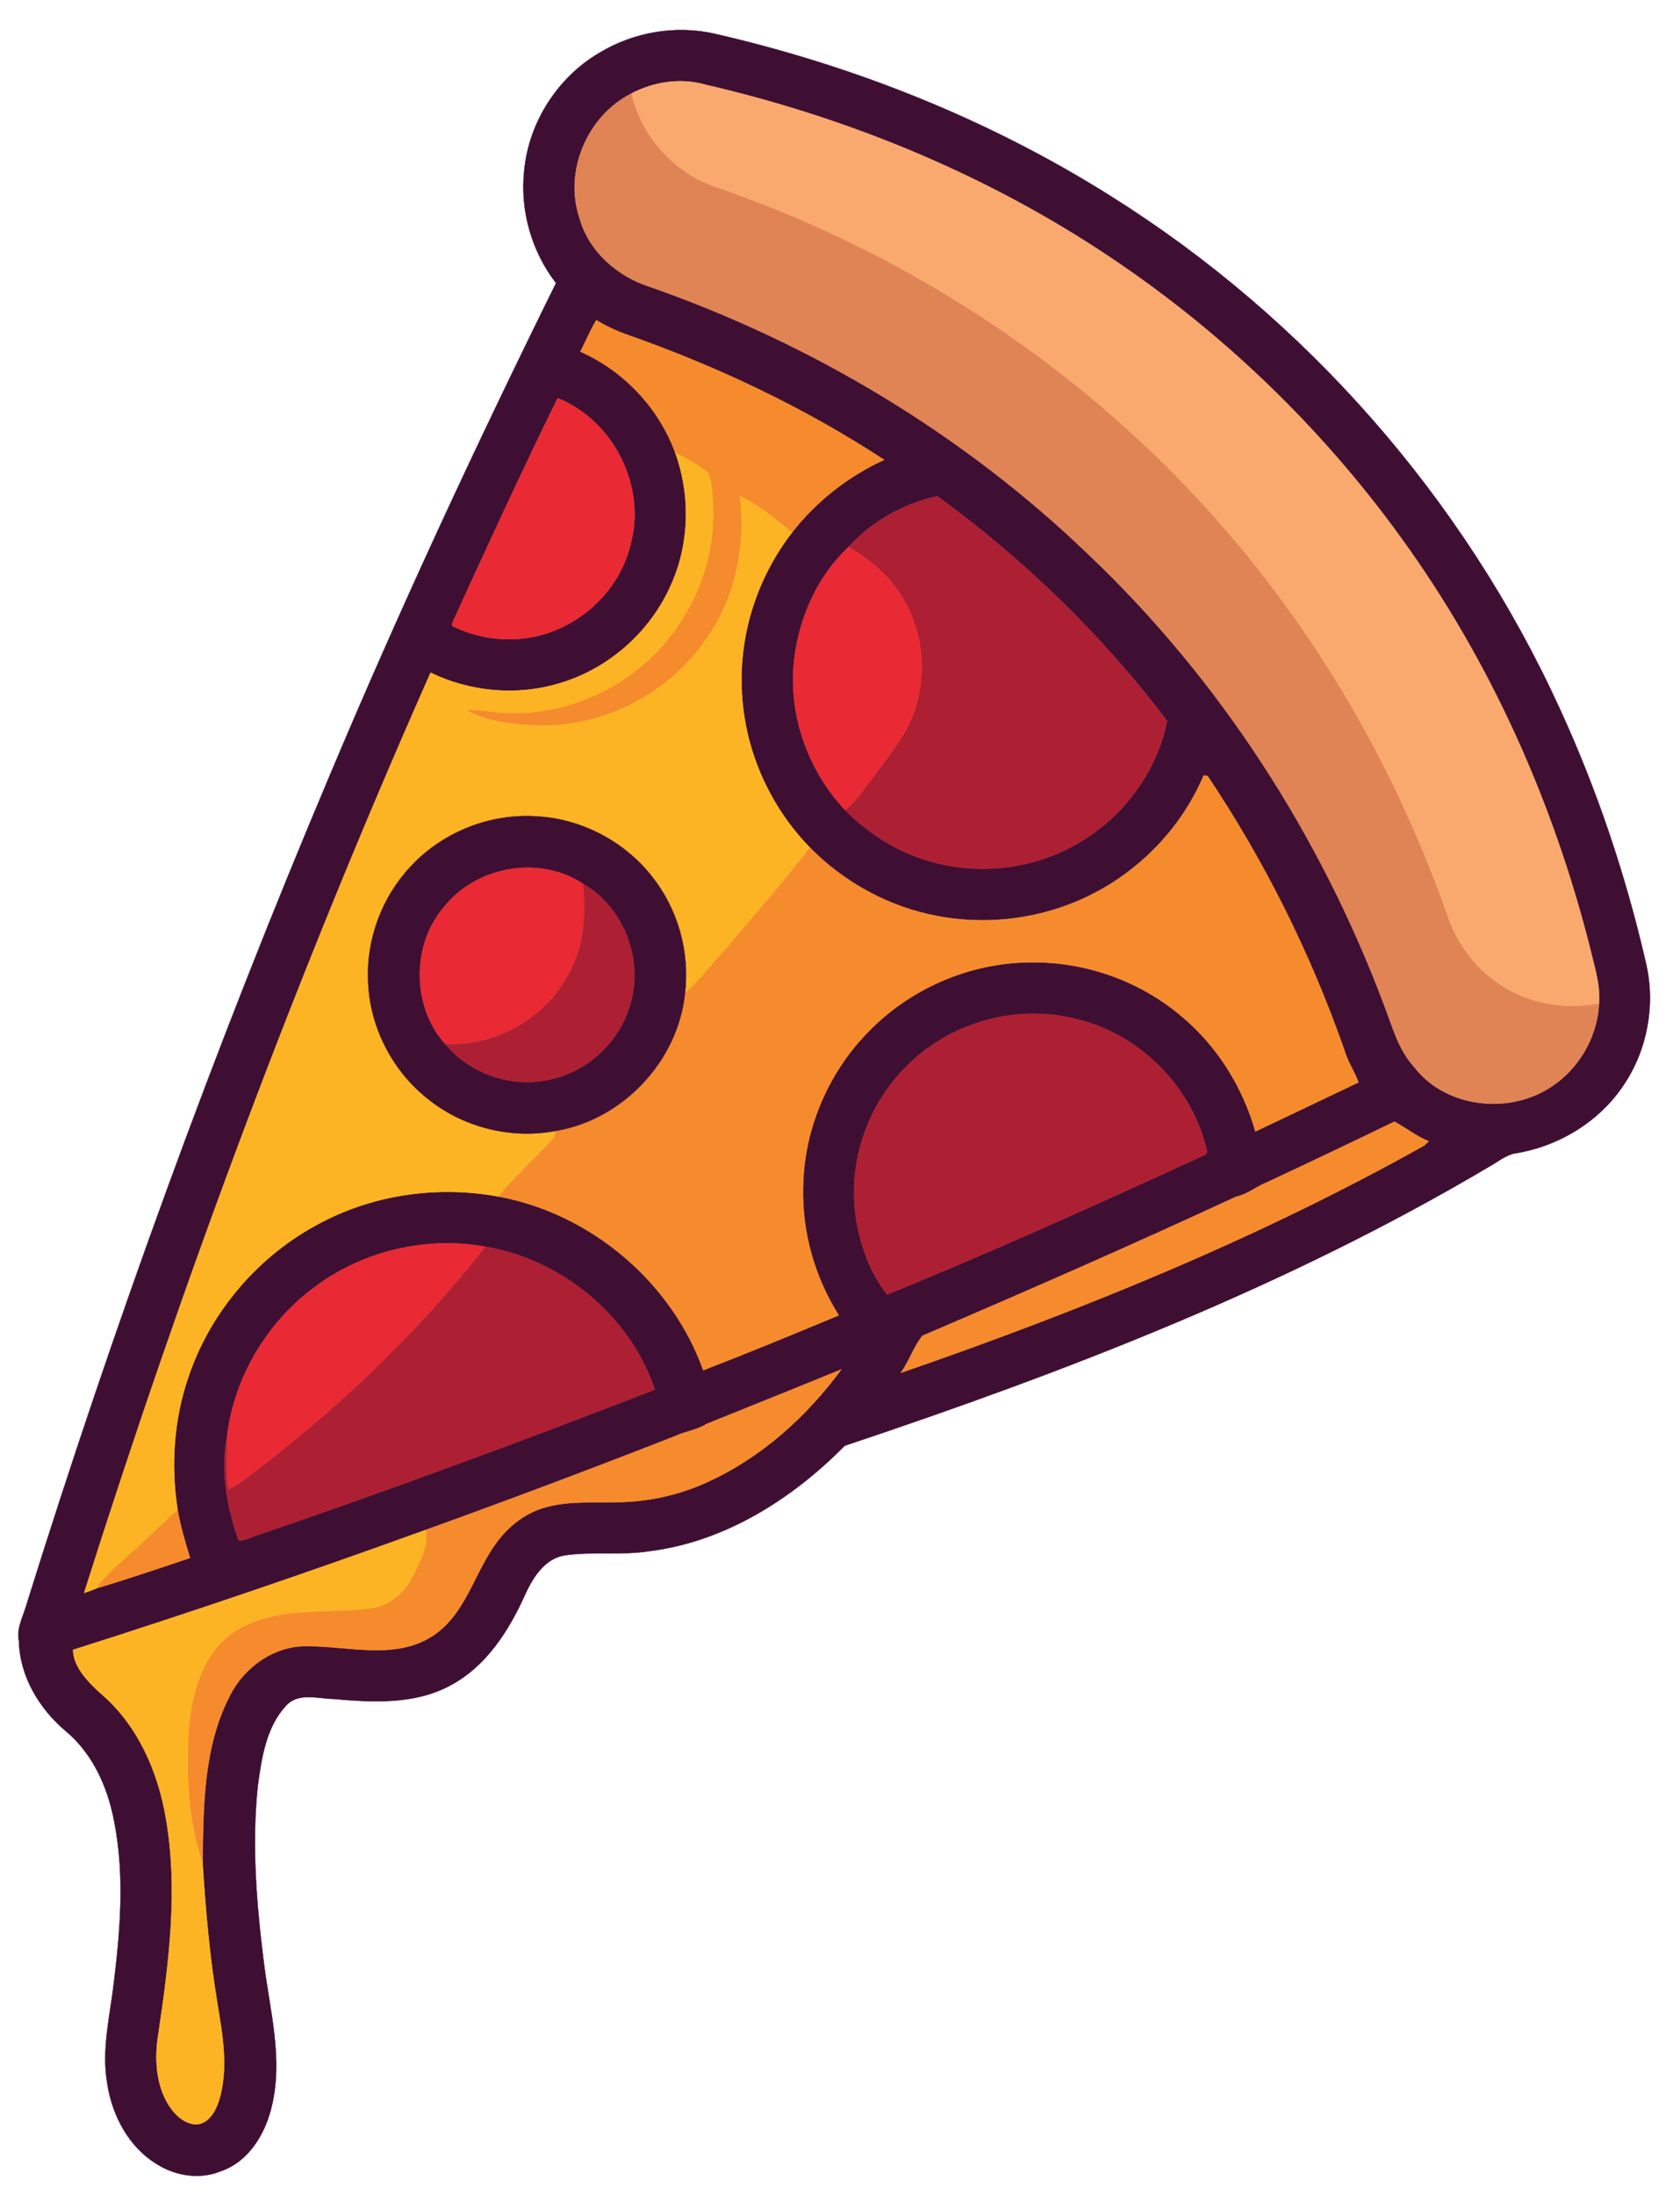 <?xml version="1.0" encoding="UTF-8"?> <svg xmlns="http://www.w3.org/2000/svg" width="464pt" height="606pt" viewBox="0 0 464 606" version="1.1"><path fill="#3f0f33" stroke="#3f0f33" stroke-width="0.094" opacity="1.00" d=" M 165.58 14.57 C 174.92 8.91 186.43 6.91 197.12 9.26 C 235.81 18.11 273.23 33.00 306.85 54.19 C 360.67 87.95 404.28 137.69 430.71 195.47 C 441.10 218.03 449.03 241.70 454.60 265.90 C 457.27 277.31 455.03 289.77 448.47 299.49 C 441.65 309.81 430.16 316.68 417.98 318.49 C 415.48 319.19 413.45 320.91 411.20 322.14 C 355.43 355.20 294.62 378.65 233.30 399.13 C 218.82 413.80 200.25 425.61 179.47 428.22 C 171.70 429.46 163.79 428.27 156.02 429.38 C 150.50 430.26 147.27 435.37 145.11 440.05 C 140.65 450.03 134.38 459.97 124.46 465.26 C 114.56 470.66 102.87 469.99 92.01 469.03 C 87.66 468.95 82.30 467.16 78.94 470.95 C 73.50 476.86 72.27 485.25 71.21 492.91 C 69.49 509.24 70.83 525.72 72.89 541.96 C 74.49 554.92 78.18 568.09 75.13 581.14 C 73.43 588.82 68.84 596.71 61.04 599.39 C 55.32 601.78 48.60 600.77 43.42 597.52 C 35.56 592.80 30.93 584.00 29.61 575.11 C 27.98 565.66 30.46 556.24 31.51 546.88 C 33.41 531.36 34.55 515.38 30.93 500.01 C 28.92 491.60 24.84 483.41 18.07 477.84 C 10.80 471.67 5.44 462.74 5.23 453.03 C 4.49 449.55 6.35 446.42 7.26 443.19 C 31.44 365.79 59.22 289.50 90.77 214.80 C 110.19 168.58 131.37 123.10 153.57 78.16 C 146.82 69.41 143.58 58.06 144.79 47.07 C 146.05 33.75 154.03 21.32 165.58 14.57 M 174.34 25.85 C 162.25 31.96 155.75 47.16 160.02 60.08 C 162.50 69.17 170.22 76.11 179.01 79.01 C 224.23 94.76 266.26 119.96 300.78 153.21 C 337.07 187.70 364.79 230.82 382.35 277.64 C 384.59 283.45 386.20 289.76 390.52 294.48 C 398.81 305.39 415.39 307.66 426.97 300.92 C 435.44 296.12 441.13 286.86 441.62 277.14 C 441.93 273.39 441.14 269.68 440.22 266.07 C 430.43 225.28 413.49 186.05 389.26 151.72 C 366.19 118.94 336.80 90.61 303.17 68.77 C 270.22 47.31 233.26 32.31 195.00 23.43 C 188.15 21.43 180.59 22.52 174.34 25.85 M 160.30 97.08 C 172.31 102.37 181.94 112.63 186.48 124.93 C 190.73 136.62 190.48 149.94 185.40 161.32 C 179.69 174.49 167.91 184.85 154.11 188.77 C 142.53 192.18 129.76 190.97 118.93 185.72 C 82.25 268.49 50.56 353.45 23.24 439.75 C 24.40 439.38 25.54 438.97 26.65 438.51 C 35.32 435.89 43.91 432.99 52.49 430.10 C 51.14 425.75 49.84 421.38 49.06 416.88 C 47.14 404.57 47.99 391.77 52.09 379.97 C 58.24 361.84 71.64 346.34 88.64 337.54 C 103.58 329.65 121.19 327.27 137.76 330.34 C 163.25 335.09 185.47 353.87 194.24 378.28 C 206.79 373.43 219.23 368.30 231.65 363.13 C 225.07 352.69 221.52 340.33 221.80 327.97 C 221.97 312.21 228.42 296.67 239.35 285.33 C 251.06 272.97 267.91 265.64 284.95 265.68 C 299.96 265.50 314.96 270.89 326.40 280.62 C 336.22 288.80 343.21 300.10 346.73 312.35 C 356.25 307.90 365.70 303.30 375.20 298.80 C 374.11 295.81 372.16 292.98 371.26 289.81 C 361.93 263.16 349.23 237.71 333.52 214.24 C 333.25 214.21 332.71 214.13 332.44 214.10 C 326.79 227.47 316.44 238.75 303.74 245.76 C 290.24 253.28 274.08 255.80 258.91 252.90 C 245.58 250.43 233.17 243.65 223.68 234.00 C 212.26 222.29 205.31 206.31 204.85 189.94 C 204.23 174.56 209.36 159.12 218.77 146.98 C 225.47 138.37 234.28 131.49 244.18 126.95 C 222.17 112.55 198.22 101.22 173.42 92.49 C 170.38 91.43 167.45 90.07 164.70 88.40 C 163.02 91.15 161.79 94.20 160.30 97.08 M 154.02 109.94 C 143.93 130.46 134.40 151.25 124.90 172.05 L 124.88 172.82 C 129.88 175.22 135.40 176.58 140.96 176.45 C 156.40 176.51 170.87 165.00 174.24 149.92 C 178.44 133.98 169.28 116.04 154.02 109.94 M 234.36 151.04 C 226.04 158.78 221.00 169.86 219.48 181.08 C 217.39 196.40 222.80 212.33 233.35 223.56 C 239.54 229.85 247.17 234.80 255.63 237.42 C 269.03 241.69 284.12 240.27 296.46 233.52 C 309.49 226.50 319.46 213.62 322.33 199.04 C 304.45 175.36 282.87 154.47 258.89 137.02 C 249.61 138.97 240.73 144.01 234.36 151.04 M 250.86 293.92 C 239.68 304.62 234.09 320.79 236.39 336.11 C 237.55 343.70 240.24 351.30 245.01 357.38 C 274.66 345.32 303.85 332.09 332.96 318.75 L 333.41 318.05 C 329.41 299.87 314.22 284.83 296.00 281.05 C 280.04 277.38 262.49 282.42 250.86 293.92 M 349.62 326.55 C 346.82 327.70 344.44 329.76 341.41 330.39 C 312.77 343.67 283.84 356.35 254.81 368.76 C 252.34 371.73 251.12 375.80 248.79 379.00 C 298.49 361.83 347.44 341.96 393.37 316.23 C 393.68 315.94 394.28 315.36 394.58 315.07 C 391.17 313.72 388.30 311.35 385.12 309.67 C 373.33 315.37 361.51 321.02 349.62 326.55 M 87.13 355.17 C 73.72 364.97 64.55 380.41 62.66 396.93 C 60.93 406.44 62.74 416.24 65.90 425.25 C 67.92 425.42 69.74 424.07 71.67 423.62 C 108.35 411.08 144.70 397.64 180.84 383.64 C 174.06 363.28 155.20 347.77 134.13 344.21 C 117.84 341.23 100.42 345.29 87.13 355.17 M 195.13 393.13 C 192.45 394.84 189.27 395.15 186.43 396.50 C 163.61 405.42 140.67 414.07 117.60 422.37 C 85.34 434.04 52.89 445.12 20.18 455.48 C 20.26 460.20 24.26 464.23 27.62 467.36 C 37.92 475.98 43.60 488.91 45.82 501.93 C 49.26 521.72 46.66 541.87 43.74 561.55 C 42.70 567.95 42.97 574.91 46.27 580.64 C 47.95 583.46 50.55 586.24 54.03 586.50 C 57.50 586.45 59.47 582.96 60.44 580.06 C 63.18 571.24 61.50 561.88 60.02 552.99 C 57.90 540.22 56.77 527.25 55.96 514.38 C 56.15 498.89 56.12 482.49 63.38 468.34 C 67.37 460.25 75.79 454.21 85.01 454.47 C 96.46 454.45 109.29 458.36 119.60 451.56 C 129.69 444.85 131.33 431.70 139.32 423.23 C 142.44 419.82 146.48 417.21 150.98 416.04 C 157.51 414.27 164.35 414.95 171.03 414.70 C 179.34 414.52 187.63 412.71 195.19 409.24 C 210.17 402.49 222.70 391.19 232.36 378.07 C 219.98 383.16 207.54 388.11 195.13 393.13 Z"></path><path fill="#f9a96e" stroke="#f9a96e" stroke-width="0.094" opacity="1.00" d=" M 174.34 25.85 C 180.59 22.52 188.15 21.43 195.00 23.43 C 233.26 32.31 270.22 47.31 303.17 68.77 C 336.80 90.61 366.19 118.94 389.26 151.72 C 413.49 186.05 430.43 225.28 440.22 266.07 C 441.14 269.68 441.93 273.39 441.62 277.14 C 434.15 278.44 426.29 277.85 419.34 274.67 C 410.18 270.68 403.03 262.61 399.85 253.17 C 388.45 220.76 372.34 189.94 351.53 162.57 C 313.04 111.34 258.58 72.69 198.09 51.83 C 186.34 48.03 177.11 37.87 174.34 25.85 Z"></path><path fill="#e08455" stroke="#e08455" stroke-width="0.094" opacity="1.00" d=" M 160.02 60.08 C 155.75 47.16 162.25 31.96 174.34 25.85 C 177.11 37.87 186.34 48.03 198.09 51.83 C 258.58 72.69 313.04 111.34 351.53 162.57 C 372.34 189.94 388.45 220.76 399.85 253.17 C 403.03 262.61 410.18 270.68 419.34 274.67 C 426.29 277.85 434.15 278.44 441.62 277.14 C 441.13 286.86 435.44 296.12 426.97 300.92 C 415.39 307.66 398.81 305.39 390.52 294.48 C 386.20 289.76 384.59 283.45 382.35 277.64 C 364.79 230.82 337.07 187.70 300.78 153.21 C 266.26 119.96 224.23 94.76 179.01 79.01 C 170.22 76.11 162.50 69.17 160.02 60.08 Z"></path><path fill="#f58b2d" stroke="#f58b2d" stroke-width="0.094" opacity="1.00" d=" M 160.30 97.08 C 161.79 94.20 163.02 91.15 164.70 88.40 C 167.45 90.07 170.38 91.43 173.42 92.49 C 198.22 101.22 222.17 112.55 244.18 126.95 C 234.28 131.49 225.47 138.37 218.77 146.98 C 214.18 143.38 209.65 139.55 204.39 136.97 C 206.04 150.35 203.26 164.41 195.62 175.63 C 185.36 191.28 166.75 201.03 148.01 200.32 C 141.41 199.95 134.41 199.31 128.59 195.91 C 133.42 195.95 138.19 197.09 143.04 196.84 C 161.07 196.47 178.72 186.64 188.23 171.26 C 194.58 161.48 197.70 149.60 196.84 137.96 C 196.61 135.46 196.62 132.81 195.52 130.50 C 192.78 128.24 189.56 126.67 186.48 124.93 C 181.94 112.63 172.31 102.37 160.30 97.08 Z"></path><path fill="#e92933" stroke="#e92933" stroke-width="0.094" opacity="1.00" d=" M 154.02 109.94 C 169.28 116.04 178.44 133.98 174.24 149.92 C 170.87 165.00 156.40 176.51 140.96 176.45 C 135.40 176.58 129.88 175.22 124.88 172.82 L 124.90 172.05 C 134.40 151.25 143.93 130.46 154.02 109.94 Z"></path><path fill="#fcb424" stroke="#fcb424" stroke-width="0.094" opacity="1.00" d=" M 186.48 124.93 C 189.56 126.67 192.78 128.24 195.52 130.50 C 196.62 132.81 196.61 135.46 196.84 137.96 C 197.70 149.60 194.58 161.48 188.23 171.26 C 178.72 186.64 161.07 196.47 143.04 196.84 C 138.19 197.09 133.42 195.95 128.59 195.91 C 134.41 199.31 141.41 199.95 148.01 200.32 C 166.75 201.03 185.36 191.28 195.62 175.63 C 203.26 164.41 206.04 150.35 204.39 136.97 C 209.65 139.55 214.18 143.38 218.77 146.98 C 209.36 159.12 204.23 174.56 204.85 189.94 C 205.31 206.31 212.26 222.29 223.68 234.00 C 216.41 243.55 208.47 252.58 200.70 261.72 C 196.84 265.90 193.41 270.47 189.17 274.28 C 190.57 262.86 187.24 250.96 180.06 241.97 C 172.40 232.19 160.43 225.97 148.02 225.37 C 135.13 224.56 122.04 229.82 113.31 239.34 C 105.42 247.76 101.12 259.42 101.68 270.95 C 102.09 283.37 108.22 295.39 117.90 303.16 C 127.67 311.16 141.00 314.59 153.42 312.22 C 153.44 313.12 153.18 313.89 152.62 314.55 C 147.77 319.90 142.27 324.67 137.76 330.34 C 121.19 327.27 103.58 329.65 88.64 337.54 C 71.64 346.34 58.24 361.84 52.09 379.97 C 47.99 391.77 47.14 404.57 49.06 416.88 C 44.78 420.63 40.81 424.72 36.55 428.50 C 33.09 431.67 29.32 434.59 26.65 438.51 C 25.54 438.97 24.40 439.38 23.24 439.75 C 50.56 353.45 82.25 268.49 118.93 185.72 C 129.76 190.97 142.53 192.18 154.11 188.77 C 167.91 184.85 179.69 174.49 185.40 161.32 C 190.48 149.94 190.73 136.62 186.48 124.93 Z"></path><path fill="#ad1f32" stroke="#ad1f32" stroke-width="0.094" opacity="1.00" d=" M 234.36 151.04 C 240.73 144.01 249.61 138.97 258.89 137.02 C 282.87 154.47 304.45 175.36 322.33 199.04 C 319.46 213.62 309.49 226.50 296.46 233.52 C 284.12 240.27 269.03 241.69 255.63 237.42 C 247.17 234.80 239.54 229.85 233.35 223.56 C 236.20 221.66 237.94 218.63 240.02 216.01 C 243.28 211.60 246.76 207.34 249.61 202.66 C 256.78 190.58 256.06 174.38 247.91 162.96 C 244.46 157.91 239.56 154.13 234.36 151.04 Z"></path><path fill="#e92933" stroke="#e92933" stroke-width="0.094" opacity="1.00" d=" M 219.48 181.08 C 221.00 169.86 226.04 158.78 234.36 151.04 C 239.56 154.13 244.46 157.91 247.91 162.96 C 256.06 174.38 256.78 190.58 249.61 202.66 C 246.76 207.34 243.28 211.60 240.02 216.01 C 237.94 218.63 236.20 221.66 233.35 223.56 C 222.80 212.33 217.39 196.40 219.48 181.08 Z"></path><path fill="#f58b2d" stroke="#f58b2d" stroke-width="0.094" opacity="1.00" d=" M 332.44 214.10 C 332.71 214.13 333.25 214.21 333.52 214.24 C 349.23 237.71 361.93 263.16 371.26 289.81 C 372.16 292.98 374.11 295.81 375.20 298.80 C 365.70 303.30 356.25 307.90 346.73 312.35 C 343.21 300.10 336.22 288.80 326.40 280.62 C 314.96 270.89 299.96 265.50 284.95 265.68 C 267.91 265.64 251.06 272.97 239.35 285.33 C 228.42 296.67 221.97 312.21 221.80 327.97 C 221.52 340.33 225.07 352.69 231.65 363.13 C 219.23 368.30 206.79 373.43 194.24 378.28 C 185.47 353.87 163.25 335.09 137.76 330.34 C 142.27 324.67 147.77 319.90 152.62 314.55 C 153.18 313.89 153.44 313.12 153.42 312.22 C 171.94 309.18 187.26 292.96 189.17 274.28 C 193.41 270.47 196.84 265.90 200.70 261.72 C 208.47 252.58 216.41 243.55 223.68 234.00 C 233.17 243.65 245.58 250.43 258.91 252.90 C 274.08 255.80 290.24 253.28 303.74 245.76 C 316.44 238.75 326.79 227.47 332.44 214.10 Z"></path><path fill="#3f0f33" stroke="#3f0f33" stroke-width="0.094" opacity="1.00" d=" M 113.31 239.34 C 122.04 229.82 135.13 224.56 148.02 225.37 C 160.43 225.97 172.40 232.19 180.06 241.97 C 187.24 250.96 190.57 262.86 189.17 274.28 C 187.26 292.96 171.94 309.18 153.42 312.22 C 141.00 314.59 127.67 311.16 117.90 303.16 C 108.22 295.39 102.09 283.37 101.68 270.95 C 101.12 259.42 105.42 247.76 113.31 239.34 M 122.98 249.99 C 113.62 260.50 113.59 277.81 123.03 288.27 C 129.88 296.57 141.52 300.44 151.99 298.00 C 162.15 295.82 170.82 287.88 173.85 277.94 C 178.00 265.48 172.47 250.59 161.06 244.03 C 149.22 236.14 131.94 239.05 122.98 249.99 Z"></path><path fill="#e92933" stroke="#e92933" stroke-width="0.094" opacity="1.00" d=" M 122.98 249.99 C 131.94 239.05 149.22 236.14 161.06 244.03 C 161.86 252.29 161.46 260.97 157.37 268.39 C 151.07 280.97 137.08 289.00 123.03 288.27 C 113.59 277.81 113.62 260.50 122.98 249.99 Z"></path><path fill="#ad1f32" stroke="#ad1f32" stroke-width="0.094" opacity="1.00" d=" M 161.06 244.03 C 172.47 250.59 178.00 265.48 173.85 277.94 C 170.82 287.88 162.15 295.82 151.99 298.00 C 141.52 300.44 129.88 296.57 123.03 288.27 C 137.08 289.00 151.07 280.97 157.37 268.39 C 161.46 260.97 161.86 252.29 161.06 244.03 Z"></path><path fill="#ad1f32" stroke="#ad1f32" stroke-width="0.094" opacity="1.00" d=" M 250.86 293.92 C 262.49 282.42 280.04 277.38 296.00 281.05 C 314.22 284.83 329.41 299.87 333.41 318.05 L 332.96 318.75 C 303.85 332.09 274.66 345.32 245.01 357.38 C 240.24 351.30 237.55 343.70 236.39 336.11 C 234.09 320.79 239.68 304.62 250.86 293.92 Z"></path><path fill="#f58b2d" stroke="#f58b2d" stroke-width="0.094" opacity="1.00" d=" M 349.62 326.55 C 361.51 321.02 373.33 315.37 385.12 309.67 C 388.30 311.35 391.17 313.72 394.58 315.07 C 394.28 315.36 393.68 315.94 393.37 316.23 C 347.44 341.96 298.49 361.83 248.79 379.00 C 251.12 375.80 252.34 371.73 254.81 368.76 C 283.84 356.35 312.77 343.67 341.41 330.39 C 344.44 329.76 346.82 327.70 349.62 326.55 Z"></path><path fill="#e92933" stroke="#e92933" stroke-width="0.094" opacity="1.00" d=" M 87.13 355.17 C 100.42 345.29 117.84 341.23 134.13 344.21 C 114.85 368.72 92.00 390.31 67.02 408.92 C 65.76 409.84 64.42 410.66 62.99 411.30 C 62.38 406.53 62.59 401.72 62.66 396.93 C 64.55 380.41 73.72 364.97 87.13 355.17 Z"></path><path fill="#ad1f32" stroke="#ad1f32" stroke-width="0.094" opacity="1.00" d=" M 134.13 344.21 C 155.20 347.77 174.06 363.28 180.84 383.64 C 144.70 397.64 108.35 411.08 71.67 423.62 C 69.74 424.07 67.92 425.42 65.90 425.25 C 62.74 416.24 60.93 406.44 62.66 396.93 C 62.59 401.72 62.38 406.53 62.99 411.30 C 64.42 410.66 65.76 409.84 67.02 408.92 C 92.00 390.31 114.85 368.72 134.13 344.21 Z"></path><path fill="#f58b2d" stroke="#f58b2d" stroke-width="0.094" opacity="1.00" d=" M 195.13 393.13 C 207.54 388.11 219.98 383.16 232.36 378.07 C 222.70 391.19 210.17 402.49 195.19 409.24 C 187.63 412.71 179.34 414.52 171.03 414.70 C 164.35 414.95 157.51 414.27 150.98 416.04 C 146.48 417.21 142.44 419.82 139.32 423.23 C 131.33 431.70 129.69 444.85 119.60 451.56 C 109.29 458.36 96.46 454.45 85.01 454.47 C 75.79 454.21 67.37 460.25 63.38 468.34 C 56.12 482.49 56.15 498.89 55.96 514.38 C 51.91 502.76 51.41 490.13 52.09 477.94 C 52.87 467.62 55.85 456.05 65.16 450.19 C 76.20 443.29 89.71 445.59 102.00 444.04 C 107.31 443.55 111.75 439.74 114.06 435.09 C 115.97 431.15 118.32 426.90 117.60 422.37 C 140.67 414.07 163.61 405.42 186.43 396.50 C 189.27 395.15 192.45 394.84 195.13 393.13 Z"></path><path fill="#f58b2d" stroke="#f58b2d" stroke-width="0.094" opacity="1.00" d=" M 36.55 428.50 C 40.81 424.72 44.78 420.63 49.06 416.88 C 49.84 421.38 51.14 425.75 52.49 430.10 C 43.91 432.99 35.32 435.89 26.65 438.51 C 29.32 434.59 33.09 431.67 36.55 428.50 Z"></path><path fill="#fcb424" stroke="#fcb424" stroke-width="0.094" opacity="1.00" d=" M 20.18 455.48 C 52.89 445.12 85.34 434.04 117.60 422.37 C 118.32 426.90 115.97 431.15 114.06 435.09 C 111.75 439.74 107.31 443.55 102.00 444.04 C 89.71 445.59 76.20 443.29 65.16 450.19 C 55.85 456.05 52.87 467.62 52.09 477.94 C 51.41 490.13 51.91 502.76 55.96 514.38 C 56.77 527.25 57.90 540.22 60.02 552.99 C 61.50 561.88 63.18 571.24 60.44 580.06 C 59.47 582.96 57.50 586.45 54.03 586.50 C 50.55 586.24 47.95 583.46 46.27 580.64 C 42.97 574.91 42.70 567.95 43.74 561.55 C 46.66 541.87 49.26 521.72 45.82 501.93 C 43.60 488.91 37.92 475.98 27.62 467.36 C 24.26 464.23 20.26 460.20 20.18 455.48 Z"></path></svg> 
